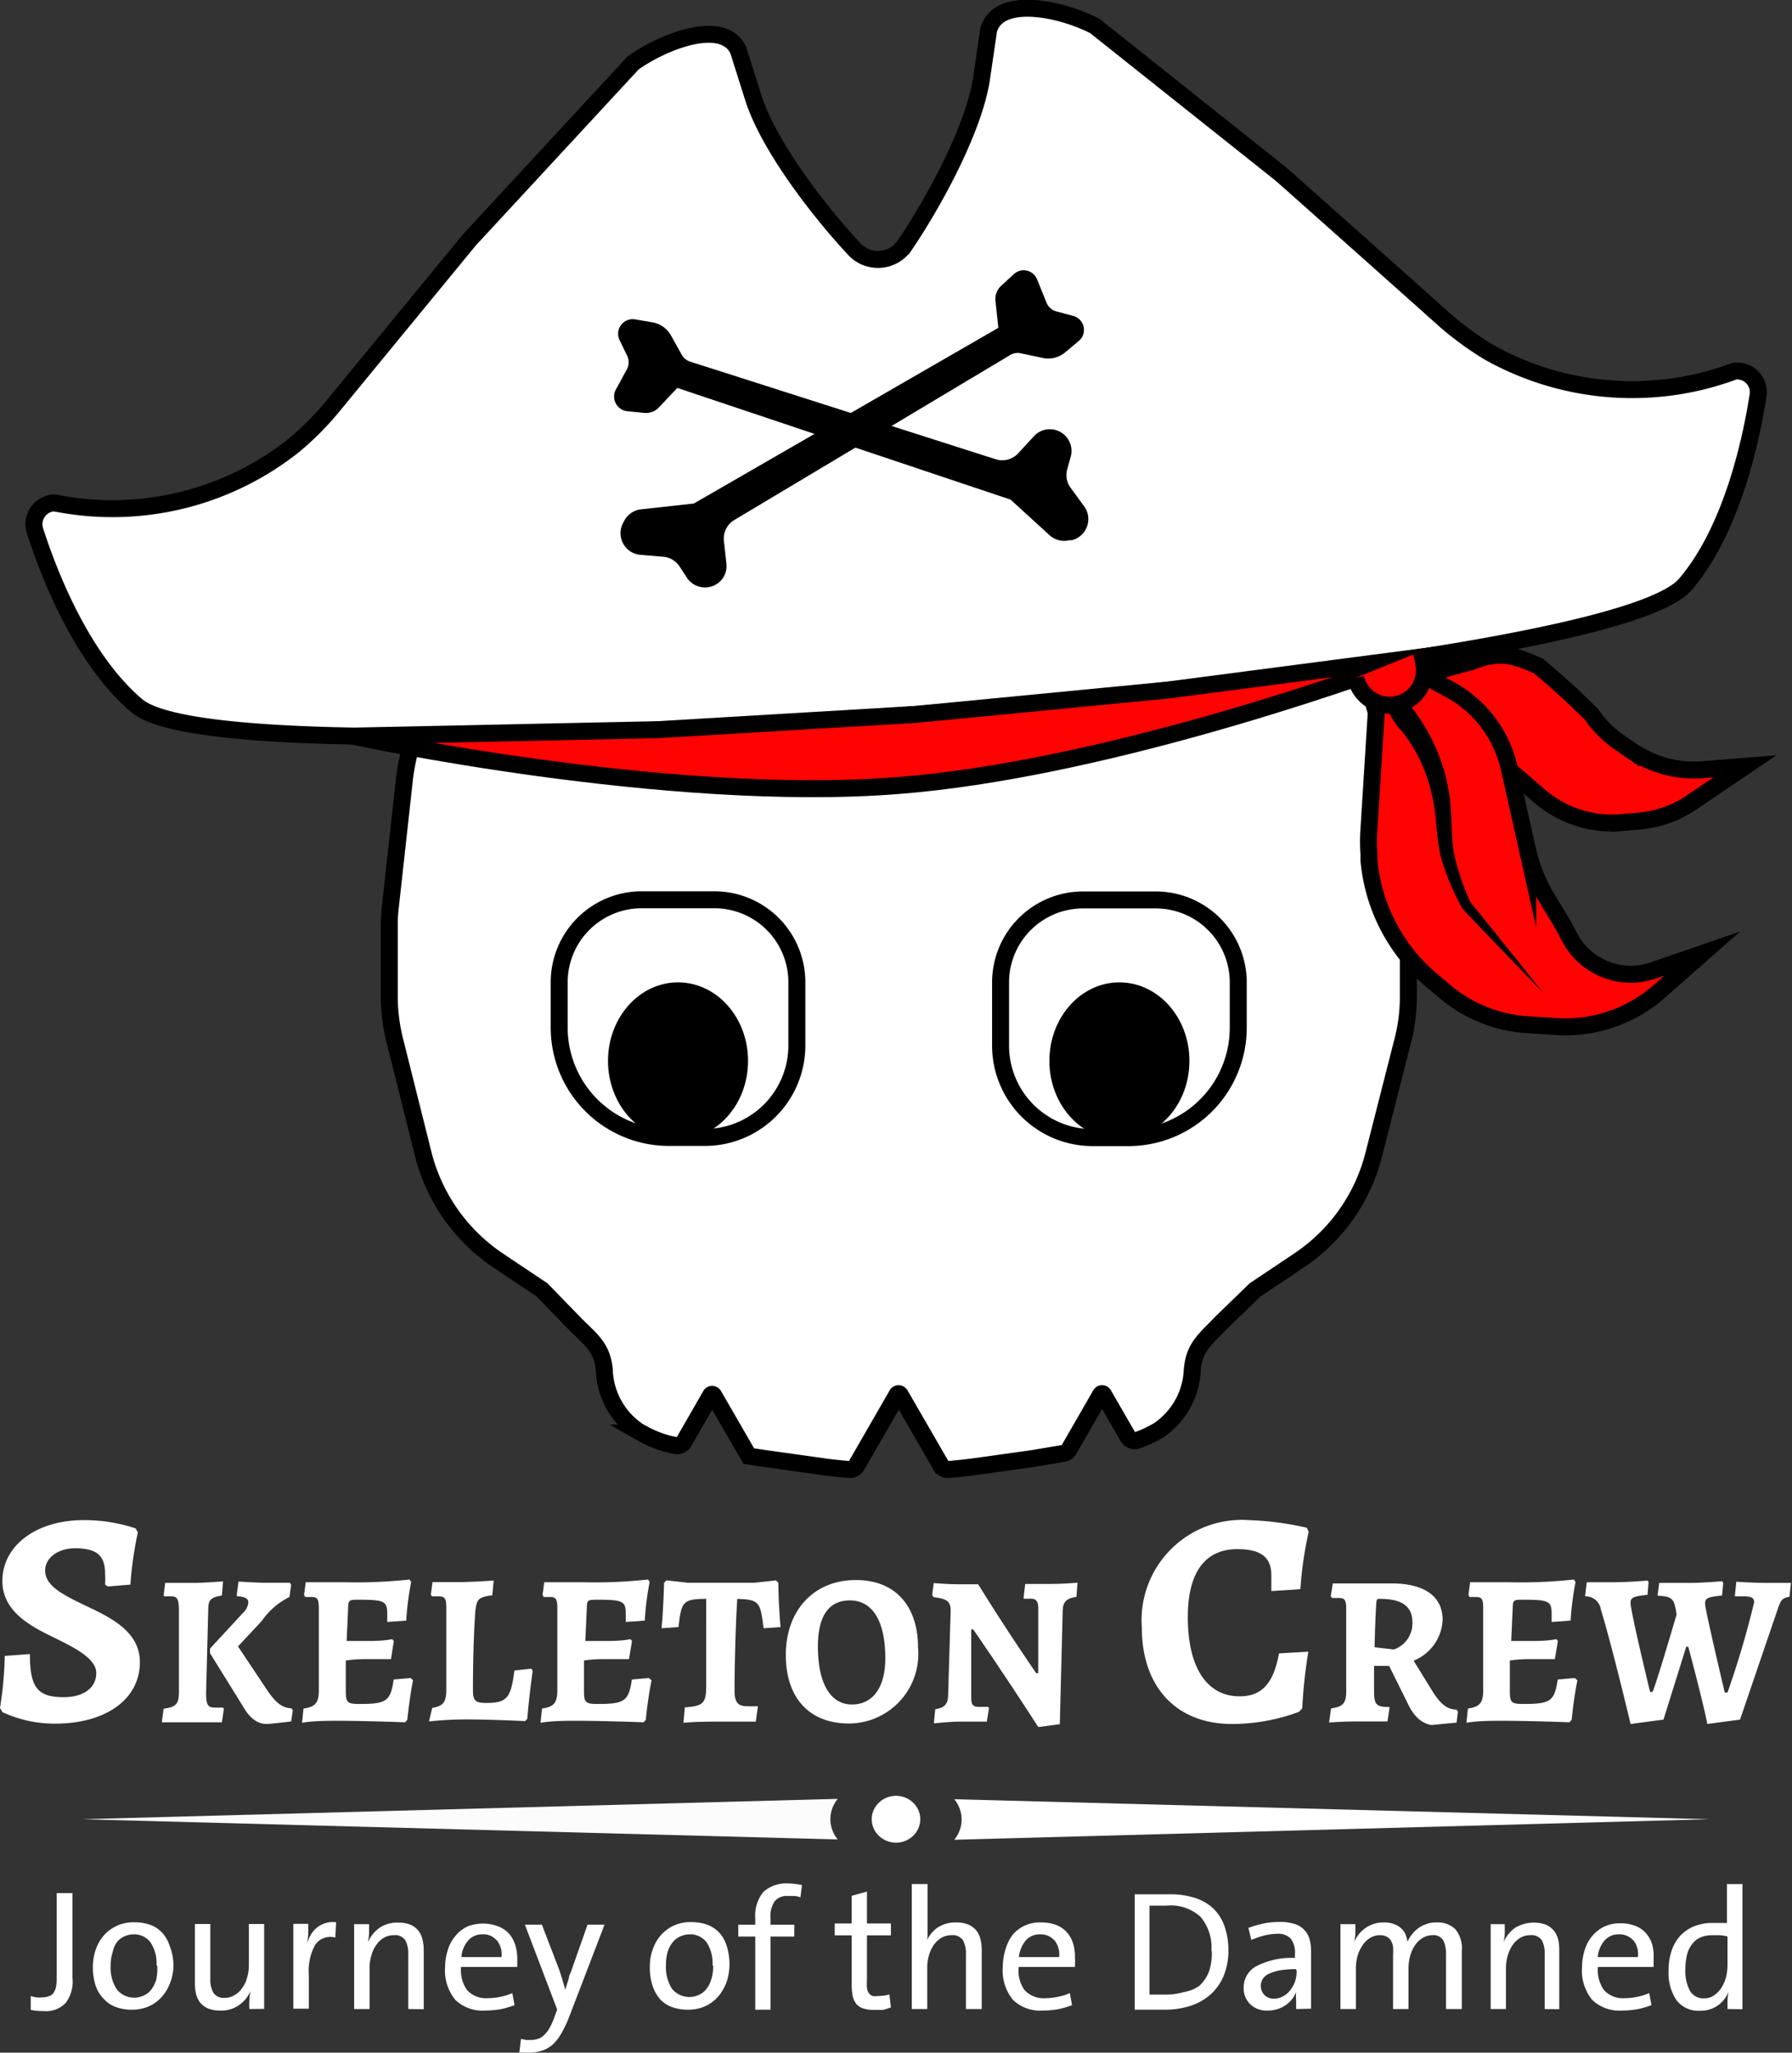<?xml version="1.0" encoding="UTF-8" standalone="no"?>
<svg
   id="Ebene_1"
   data-name="Ebene 1"
   viewBox="0 0 105.56 120.91"
   version="1.1"
   sodipodi:docname="Logo-SkeletonCrew-V2_white.svg"
   inkscape:version="1.4 (e7c3feb1, 2024-10-09)"
   xmlns:inkscape="http://www.inkscape.org/namespaces/inkscape"
   xmlns:sodipodi="http://sodipodi.sourceforge.net/DTD/sodipodi-0.dtd"
   xmlns="http://www.w3.org/2000/svg"
   xmlns:svg="http://www.w3.org/2000/svg">
  <rect x="0" y="0" width="105.56" height="120.91" fill="#333333" stroke="none"/>
  <sodipodi:namedview
     id="namedview47"
     pagecolor="#ffffff"
     bordercolor="#000000"
     borderopacity="0.25"
     inkscape:showpageshadow="2"
     inkscape:pageopacity="0.0"
     inkscape:pagecheckerboard="0"
     inkscape:deskcolor="#d1d1d1"
     inkscape:zoom="5.9547287"
     inkscape:cx="37.70113"
     inkscape:cy="67.677307"
     inkscape:window-width="1384"
     inkscape:window-height="715"
     inkscape:window-x="0"
     inkscape:window-y="0"
     inkscape:window-maximized="0"
     inkscape:current-layer="Ebene_1" />
  <defs
     id="defs1">
    <style
       id="style1">.cls-1,.cls-2{fill:#fff;}.cls-2,.cls-3,.cls-4{stroke:#000;stroke-miterlimit:10;}.cls-3{stroke-width:0.25px;}.cls-4{fill:none;}</style>
  </defs>
  <path
     class="cls-4"
     d="M117.27,48.75,120,48c1.65-.63,2.43-.45,4,.26l1,.86.91.82,1.2,1.16a6.17,6.17,0,0,0,1.65,1.65l.68.47a6.53,6.53,0,0,0,4.2,1.14l2.51-.2-3.18,2.15a6.45,6.45,0,0,1-3.12,1.08l-1.05.09a6.51,6.51,0,0,1-4.74-1.56l-1.88-1.61"
     transform="translate(-33.36 -9.02)"
     id="path42"
     style="fill:#ff0202;fill-opacity:1" />
  <path
     class="cls-4"
     d="M116.23,62.43l-.84-7.52a10.52,10.52,0,0,0-.34-1.76l-1.17-4.08A10.71,10.71,0,0,0,112,45.34l-.87-1.09a15.86,15.86,0,0,0-9.71-5.74l-7.19-1.26A15.75,15.75,0,0,0,91.44,37H81.15a15.67,15.67,0,0,0-2.74.23l-7.2,1.26a15.75,15.75,0,0,0-5.46,2,16.05,16.05,0,0,0-4.25,3.71l-.87,1.09a10.88,10.88,0,0,0-1.93,3.73l-1.16,4.08a11.66,11.66,0,0,0-.35,1.76l-.83,7.52a9.23,9.23,0,0,0-.07,1.18V67.7a10.81,10.81,0,0,0,.32,2.59L58.29,77a10.71,10.71,0,0,0,4.43,6.28L65.29,85,67.23,87c1,1,1.68,1.44,1.74,2.94a4.52,4.52,0,0,0,2,3.39l.2.11a6.34,6.34,0,0,0,2,.73.47.47,0,0,0,.48-.23l1.57-2.73a.1.1,0,0,1,.18,0l2.07,3.58.93.14,3.14.44q.93.14,1.86.21a.46.46,0,0,0,.43-.23l2.39-4.14a.1.1,0,0,1,.18,0l2.39,4.14a.48.48,0,0,0,.44.23q.93-.08,1.86-.21l3.13-.44L96,94.63a.44.44,0,0,0,.33-.23l1.86-3.23a.1.1,0,0,1,.18,0l1.43,2.48a.45.45,0,0,0,.54.21,5.85,5.85,0,0,0,1-.44l.24-.13a4.52,4.52,0,0,0,2-3.38c.07-1.51.7-1.91,1.74-3L107.29,85l2.57-1.72A10.63,10.63,0,0,0,114.29,77L116,70.29a10.32,10.32,0,0,0,.32-2.59V63.61A11.51,11.51,0,0,0,116.23,62.43Z"
     transform="translate(-33.36 -9.02)"
     id="path33"
     style="fill:#ffffff;fill-opacity:1" />
  <path
     class="cls-1"
     d="M37.23,127a1.59,1.59,0,0,1-1.3.48,3.57,3.57,0,0,1-.76-.07v-.82a1.36,1.36,0,0,0,.32.08,1.58,1.58,0,0,0,.38,0,1,1,0,0,0,.35-.06.55.55,0,0,0,.27-.17,1,1,0,0,0,.16-.34,2.94,2.94,0,0,0,.05-.57v-5h.93v5A2.09,2.09,0,0,1,37.23,127Z"
     transform="translate(-33.36 -9.02)"
     id="path1" />
  <path
     class="cls-1"
     d="M43.58,124.77a3,3,0,0,1-.18,1,2.63,2.63,0,0,1-.5.86,2.21,2.21,0,0,1-.77.57,2.53,2.53,0,0,1-1,.2,2.65,2.65,0,0,1-.92-.15,1.72,1.72,0,0,1-.71-.46A2,2,0,0,1,39,126a3.47,3.47,0,0,1-.17-1.14,3.09,3.09,0,0,1,.17-1,2.49,2.49,0,0,1,.48-.84,2.35,2.35,0,0,1,.78-.57,2.38,2.38,0,0,1,1-.2,2.82,2.82,0,0,1,.89.13,1.78,1.78,0,0,1,.72.44,2,2,0,0,1,.47.78A3.33,3.33,0,0,1,43.58,124.77Zm-1,0a2.22,2.22,0,0,0-.35-1.33,1.2,1.2,0,0,0-1-.48,1.35,1.35,0,0,0-.52.11,1.19,1.19,0,0,0-.45.33A1.51,1.51,0,0,0,40,124a2.36,2.36,0,0,0-.12.8,2.29,2.29,0,0,0,.36,1.4,1.31,1.31,0,0,0,1.57.37,1.12,1.12,0,0,0,.45-.34,2,2,0,0,0,.3-.58A2.9,2.9,0,0,0,42.62,124.82Z"
     transform="translate(-33.36 -9.02)"
     id="path2" />
  <path
     class="cls-1"
     d="M48.05,127.36a5.16,5.16,0,0,1,0-.53,3.88,3.88,0,0,1,.06-.53h0a1.89,1.89,0,0,1-.67.83,1.81,1.81,0,0,1-1.1.32,1.87,1.87,0,0,1-.72-.12,1.29,1.29,0,0,1-.47-.35,1.34,1.34,0,0,1-.24-.51,2.45,2.45,0,0,1-.07-.62v-3.5h.91v3.22a1.57,1.57,0,0,0,.18.83.71.71,0,0,0,.67.3,1,1,0,0,0,.57-.16,1.26,1.26,0,0,0,.45-.41,1.84,1.84,0,0,0,.3-.63,2.78,2.78,0,0,0,.1-.76v-2.39h.9v5Z"
     transform="translate(-33.36 -9.02)"
     id="path3" />
  <path
     class="cls-1"
     d="M53.11,123.15a1.09,1.09,0,0,0-1.18.42,3.19,3.19,0,0,0-.38,1.77v2h-.91v-5h.88c0,.15,0,.34,0,.55a4.48,4.48,0,0,1-.08.64h0a2.28,2.28,0,0,1,.21-.51,1.47,1.47,0,0,1,.35-.43,1.44,1.44,0,0,1,.5-.28,1.41,1.41,0,0,1,.66-.06Z"
     transform="translate(-33.36 -9.02)"
     id="path4" />
  <path
     class="cls-1"
     d="M57.41,127.36v-3.22a1.64,1.64,0,0,0-.18-.84.73.73,0,0,0-.68-.29,1.1,1.1,0,0,0-.57.15,1.29,1.29,0,0,0-.45.42,1.87,1.87,0,0,0-.29.62,2.35,2.35,0,0,0-.11.77v2.39h-.91v-5h.88c0,.15,0,.33,0,.53a4.08,4.08,0,0,1-.06.53h0a2,2,0,0,1,.67-.84,1.84,1.84,0,0,1,1.09-.31,1.92,1.92,0,0,1,.73.12,1.2,1.2,0,0,1,.71.85,2.59,2.59,0,0,1,.08.63v3.5Z"
     transform="translate(-33.36 -9.02)"
     id="path5" />
  <path
     class="cls-1"
     d="M63.83,124.31c0,.15,0,.33,0,.57H60.52a2,2,0,0,0,.36,1.37,1.5,1.5,0,0,0,1.22.47,3.72,3.72,0,0,0,.74-.08,3.55,3.55,0,0,0,.7-.22l.13.71a5.21,5.21,0,0,1-.82.24,5.52,5.52,0,0,1-.92.08,2.31,2.31,0,0,1-1.75-.63,2.73,2.73,0,0,1-.6-1.94,3.21,3.21,0,0,1,.16-1,2.29,2.29,0,0,1,.45-.83,2.09,2.09,0,0,1,.7-.55,2.51,2.51,0,0,1,1.84,0,1.65,1.65,0,0,1,.64.45,1.9,1.9,0,0,1,.35.66A2.88,2.88,0,0,1,63.83,124.31Zm-1.22-1a1,1,0,0,0-.83-.35,1.08,1.08,0,0,0-.82.34,1.67,1.67,0,0,0-.42,1H62.9A1.31,1.31,0,0,0,62.61,123.29Z"
     transform="translate(-33.36 -9.02)"
     id="path6" />
  <path
     class="cls-1"
     d="M66.9,127.79a7.51,7.51,0,0,1-.47,1,2.88,2.88,0,0,1-.52.67,1.83,1.83,0,0,1-.62.35,2.19,2.19,0,0,1-.75.11,1.67,1.67,0,0,1-.31,0l-.28,0,.1-.8.29.06.32,0a1.19,1.19,0,0,0,.37-.06.83.83,0,0,0,.35-.2,1.68,1.68,0,0,0,.31-.37,4.41,4.41,0,0,0,.29-.61l.2-.55-1.9-5h1l1,2.6c.08.23.15.44.21.65s.12.4.17.59h0a3.19,3.19,0,0,1,.09-.31l.12-.38c0-.14.09-.28.14-.42l.15-.43.81-2.3h1Z"
     transform="translate(-33.36 -9.02)"
     id="path7" />
  <path
     class="cls-1"
     d="M76.33,124.77a3.21,3.21,0,0,1-.17,1,2.82,2.82,0,0,1-.5.86,2.31,2.31,0,0,1-.77.57,2.53,2.53,0,0,1-1,.2,2.75,2.75,0,0,1-.93-.15,1.85,1.85,0,0,1-.71-.46,2.29,2.29,0,0,1-.45-.8,3.48,3.48,0,0,1-.16-1.14,2.86,2.86,0,0,1,.17-1,2.49,2.49,0,0,1,.48-.84,2.31,2.31,0,0,1,.77-.57,2.38,2.38,0,0,1,1-.2,2.92,2.92,0,0,1,.9.13,1.92,1.92,0,0,1,.72.44,2,2,0,0,1,.47.78A3.59,3.59,0,0,1,76.33,124.77Zm-1,0a2.22,2.22,0,0,0-.34-1.33,1.2,1.2,0,0,0-1-.48,1.4,1.4,0,0,0-.53.11,1.19,1.19,0,0,0-.45.33,1.67,1.67,0,0,0-.31.56,2.66,2.66,0,0,0-.11.8,2.37,2.37,0,0,0,.35,1.4,1.32,1.32,0,0,0,1.58.37,1.09,1.09,0,0,0,.44-.34,1.59,1.59,0,0,0,.3-.58A2.59,2.59,0,0,0,75.37,124.82Z"
     transform="translate(-33.36 -9.02)"
     id="path8" />
  <path
     class="cls-1"
     d="M80.51,120.78a1.45,1.45,0,0,0-.36-.08l-.38,0A.94.94,0,0,0,79,121a1.55,1.55,0,0,0-.25,1v.39h1.4v.7h-1.4v4.31h-.9v-4.31h-1v-.7h1V122a2.17,2.17,0,0,1,.48-1.54,2,2,0,0,1,1.44-.5,3.92,3.92,0,0,1,.83.1Z"
     transform="translate(-33.36 -9.02)"
     id="path9" />
  <path
     class="cls-1"
     d="M85.38,127.41l-.51,0a2,2,0,0,1-.64-.08.91.91,0,0,1-.42-.26,1.21,1.21,0,0,1-.22-.47,3.4,3.4,0,0,1-.06-.69v-2.89h-1v-.7h1v-1.63l.9-.25v1.88h1.41v.7H84.43v2.57a3.4,3.4,0,0,0,0,.51.61.61,0,0,0,.11.32.46.46,0,0,0,.22.17,1.13,1.13,0,0,0,.35,0,2.2,2.2,0,0,0,.64-.09l.09.76A3.35,3.35,0,0,1,85.38,127.41Z"
     transform="translate(-33.36 -9.02)"
     id="path10" />
  <path
     class="cls-1"
     d="M90.26,127.36v-3.22a1.64,1.64,0,0,0-.18-.84.74.74,0,0,0-.68-.29,1.17,1.17,0,0,0-.58.15,1.49,1.49,0,0,0-.45.42,2.09,2.09,0,0,0-.29.62,2.66,2.66,0,0,0-.1.77v2.39h-.91V120H88v2.39c0,.16,0,.33,0,.52s0,.34-.07.48h0a1.87,1.87,0,0,1,.66-.83,1.9,1.9,0,0,1,1.08-.3,1.87,1.87,0,0,1,.72.12,1.3,1.3,0,0,1,.47.34,1.35,1.35,0,0,1,.25.51,2.59,2.59,0,0,1,.08.63v3.5Z"
     transform="translate(-33.36 -9.02)"
     id="path11" />
  <path
     class="cls-1"
     d="M96.68,124.31a4.54,4.54,0,0,1,0,.57H93.37a1.92,1.92,0,0,0,.35,1.37,1.52,1.52,0,0,0,1.23.47,3.71,3.71,0,0,0,.73-.08,3.18,3.18,0,0,0,.7-.22l.13.71a4.91,4.91,0,0,1-.82.24,5.4,5.4,0,0,1-.91.08,2.3,2.3,0,0,1-1.75-.63,2.73,2.73,0,0,1-.6-1.94,3.51,3.51,0,0,1,.15-1A2.64,2.64,0,0,1,93,123a2.12,2.12,0,0,1,.71-.55,2.18,2.18,0,0,1,1-.19,2.28,2.28,0,0,1,.89.16,1.54,1.54,0,0,1,.63.45,1.75,1.75,0,0,1,.35.66A2.54,2.54,0,0,1,96.68,124.31Zm-1.22-1a1.05,1.05,0,0,0-.83-.35,1.1,1.1,0,0,0-.83.34,1.82,1.82,0,0,0-.42,1h2.37A1.36,1.36,0,0,0,95.46,123.29Z"
     transform="translate(-33.36 -9.02)"
     id="path12" />
  <path
     class="cls-1"
     d="M105.72,123.88a3.94,3.94,0,0,1-.28,1.53,3.05,3.05,0,0,1-.78,1.1,3.36,3.36,0,0,1-1.2.67,5,5,0,0,1-1.54.22l-.93,0-.79,0v-6.8l.93,0h1.1a4.75,4.75,0,0,1,1.47.2,2.82,2.82,0,0,1,1.09.6,2.67,2.67,0,0,1,.69,1.05A4.23,4.23,0,0,1,105.72,123.88Zm-1,.06a2.83,2.83,0,0,0-.63-2,2.58,2.58,0,0,0-2-.67h-.54l-.48,0v5.24l.45,0H102a3.85,3.85,0,0,0,1.1-.15A2.24,2.24,0,0,0,104,126a2.27,2.27,0,0,0,.57-.83A3.31,3.31,0,0,0,104.74,123.94Z"
     transform="translate(-33.36 -9.02)"
     id="path13" />
  <path
     class="cls-1"
     d="M109.71,127.36c0-.17,0-.34,0-.5a3,3,0,0,1,0-.5h0a1.69,1.69,0,0,1-.63.78,1.84,1.84,0,0,1-1.07.31,1.37,1.37,0,0,1-1-.37,1.3,1.3,0,0,1-.39-1,1.41,1.41,0,0,1,.8-1.27,4.53,4.53,0,0,1,2.22-.46v-.23a1.34,1.34,0,0,0-.25-.91,1,1,0,0,0-.81-.28,3.38,3.38,0,0,0-.67.08,5.49,5.49,0,0,0-.84.28l-.17-.71a6.6,6.6,0,0,1,1-.28,4.92,4.92,0,0,1,.84-.07,2.75,2.75,0,0,1,.88.12,1.26,1.26,0,0,1,.57.35,1.27,1.27,0,0,1,.31.54,2.73,2.73,0,0,1,.09.74v1.92c0,.23,0,.48,0,.74s0,.49,0,.7Zm0-2.35a5.82,5.82,0,0,0-1,.08,2.81,2.81,0,0,0-.64.21.86.86,0,0,0-.34.31.79.79,0,0,0,.11.92.77.77,0,0,0,.56.22,1.09,1.09,0,0,0,.54-.14,1.27,1.27,0,0,0,.43-.37,1.8,1.8,0,0,0,.28-.51,2,2,0,0,0,.09-.59Z"
     transform="translate(-33.36 -9.02)"
     id="path14" />
  <path
     class="cls-1"
     d="M118.54,127.36v-3.21a1.81,1.81,0,0,0-.16-.83.67.67,0,0,0-.65-.31,1.13,1.13,0,0,0-.53.14,1.46,1.46,0,0,0-.44.39,1.9,1.9,0,0,0-.31.62,2.68,2.68,0,0,0-.12.83v2.37h-.91v-3.21a3.19,3.19,0,0,0,0-.45,1,1,0,0,0-.12-.36.64.64,0,0,0-.25-.24.86.86,0,0,0-.41-.09,1.06,1.06,0,0,0-.55.15,1.32,1.32,0,0,0-.44.41,2.12,2.12,0,0,0-.31.62,2.86,2.86,0,0,0-.11.8v2.37h-.91v-5h.88c0,.15,0,.33,0,.53a2.83,2.83,0,0,1-.07.53h0a1.87,1.87,0,0,1,.69-.85,1.81,1.81,0,0,1,1.06-.31,1.56,1.56,0,0,1,.66.12,1.12,1.12,0,0,1,.42.29.89.89,0,0,1,.22.37,1.45,1.45,0,0,1,.09.36,1.86,1.86,0,0,1,.22-.38,2,2,0,0,1,.35-.37,1.62,1.62,0,0,1,.5-.28,1.59,1.59,0,0,1,.64-.11,1.48,1.48,0,0,1,1.1.39,1.72,1.72,0,0,1,.39,1.25v3.46Z"
     transform="translate(-33.36 -9.02)"
     id="path15" />
  <path
     class="cls-1"
     d="M124.35,127.36v-3.22a1.65,1.65,0,0,0-.17-.84.75.75,0,0,0-.68-.29,1.17,1.17,0,0,0-.58.15,1.49,1.49,0,0,0-.45.42,2.09,2.09,0,0,0-.29.62,2.65,2.65,0,0,0-.11.77v2.39h-.9v-5H122c0,.15,0,.33,0,.53a2.83,2.83,0,0,1-.07.53h0a2.06,2.06,0,0,1,.67-.84,2.15,2.15,0,0,1,1.82-.19,1.26,1.26,0,0,1,.46.34,1.37,1.37,0,0,1,.26.51,2.59,2.59,0,0,1,.07.63v3.5Z"
     transform="translate(-33.36 -9.02)"
     id="path16" />
  <path
     class="cls-1"
     d="M130.77,124.31c0,.15,0,.33,0,.57h-3.28a2,2,0,0,0,.36,1.37,1.52,1.52,0,0,0,1.23.47,3.71,3.71,0,0,0,.73-.08,3.35,3.35,0,0,0,.7-.22l.13.71a4.91,4.91,0,0,1-.82.24,5.4,5.4,0,0,1-.91.08,2.32,2.32,0,0,1-1.76-.63,2.73,2.73,0,0,1-.6-1.94,3.5,3.5,0,0,1,.16-1,2.29,2.29,0,0,1,.45-.83,2.12,2.12,0,0,1,.71-.55,2.18,2.18,0,0,1,.95-.19,2.28,2.28,0,0,1,.89.16,1.54,1.54,0,0,1,.63.45,1.75,1.75,0,0,1,.35.66A2.54,2.54,0,0,1,130.77,124.31Zm-1.21-1a1.06,1.06,0,0,0-.84-.35,1.08,1.08,0,0,0-.82.34,1.67,1.67,0,0,0-.42,1h2.36A1.31,1.31,0,0,0,129.56,123.29Z"
     transform="translate(-33.36 -9.02)"
     id="path17" />
  <path
     class="cls-1"
     d="M135.12,127.36c0-.14,0-.31,0-.5a3.56,3.56,0,0,1,.06-.52h0a1.74,1.74,0,0,1-1.68,1.12,1.61,1.61,0,0,1-1.39-.63,2.86,2.86,0,0,1-.46-1.73,3.61,3.61,0,0,1,.18-1.18,2.52,2.52,0,0,1,.52-.89,2.32,2.32,0,0,1,.82-.55,2.83,2.83,0,0,1,1.07-.19h.41l.44,0V120H136v7.37Zm0-4.27a2.36,2.36,0,0,0-.45-.08l-.44,0a1.88,1.88,0,0,0-.65.11,1.28,1.28,0,0,0-.5.36,1.74,1.74,0,0,0-.33.62,3.59,3.59,0,0,0-.11.93,2.43,2.43,0,0,0,.27,1.26.91.91,0,0,0,.84.44,1,1,0,0,0,.6-.19,1.58,1.58,0,0,0,.43-.46,2.31,2.31,0,0,0,.26-.62,3.07,3.07,0,0,0,.08-.67Z"
     transform="translate(-33.36 -9.02)"
     id="path18" />
  <path
     class="cls-1"
     d="M33.5,109.87l-.14-.25a21.76,21.76,0,0,0,.28-3.06l1.48-.11c0,2,.47,2.54,2,2.54,1.15,0,1.91-.54,1.91-1.42s-1.32-1.52-2.67-2.18-2.86-1.53-2.86-3.24c0-2.09,2-3.59,4.79-3.59a9.54,9.54,0,0,1,3.06.49l.13.23a22.16,22.16,0,0,0-.44,3.08l-1.33.11-.16-.11a5.52,5.52,0,0,0,0-.65c0-1.08-.51-1.49-1.77-1.49-1,0-1.76.56-1.76,1.31,0,.94,1.13,1.46,2.36,2.06,1.53.72,3.22,1.54,3.22,3.34,0,2.18-2,3.62-5,3.62A7.29,7.29,0,0,1,33.5,109.87Z"
     transform="translate(-33.36 -9.02)"
     id="path19" />
  <path
     class="cls-1"
     d="M43.43,103.05l-.38,0L43,103l.09-.74,1.69,0c.54,0,1.72-.09,1.72-.09l-.07.83c-.63.11-.79.26-.8.73l-.13,5c0,.7.1.87.49.87a4,4,0,0,0,.49,0l.07.07-.12.8s-1.26,0-1.8,0c-.71,0-1.74,0-1.74,0l.11-.8c.74-.1.9-.28.9-1v-4.88C43.88,103.18,43.79,103.05,43.43,103.05Zm4.22,1a1,1,0,0,0,.34-.63c0-.24-.2-.35-.68-.38l0-.09.1-.77s1.05.07,1.56.07,1.47,0,1.47,0l.07.13-.1.71a4.28,4.28,0,0,0-1.63,1.41L47.38,106l1.7,2.55c.51.76.89,1.07,1.45,1.1l.08.11-.1.66s-1.22.15-1.45.15c-.52,0-1-.34-1.4-1.06l-1.93-3.11,0-.27Z"
     transform="translate(-33.36 -9.02)"
     id="path20" />
  <path
     class="cls-1"
     d="M57.69,108c-.13.61-.26,1.6-.34,2.33l-.13.14c-1.37-.05-3-.09-3.92-.09-.61,0-1.5,0-2.15.12l.09-.84c.7-.1.9-.34.9-1.08l0-4.81c0-.55-.08-.68-.41-.68l-.39,0-.07-.12.1-.75c.58,0,1.6,0,2.28,0a28.8,28.8,0,0,0,3.83-.16l.1.14a17.12,17.12,0,0,0-.29,2.28l-1.12.08c0-.14,0-.39,0-.5,0-.71-.18-.81-1.62-.81-.6,0-.67,0-.68.43l-.09,2H55c.26,0,1,0,1.46-.11l.1.11-.17,1.07c-.45,0-1.19,0-1.66,0a7.61,7.61,0,0,0-1,.08l0,1.8c0,.68.09.76.82.76,1.59,0,1.81-.17,2-1.44l1-.09Z"
     transform="translate(-33.36 -9.02)"
     id="path21" />
  <path
     class="cls-1"
     d="M58.82,109.62c.65-.1.83-.34.83-1.08l0-4.83c0-.53-.09-.66-.46-.66l-.39,0-.06-.11.1-.73,1.69,0c.57,0,1.91-.09,1.91-.09l-.08.87c-.86.1-.92.27-1,.94-.1,1.38-.14,3.13-.14,4.63,0,.64.13.77.79.77,1.21,0,1.45-.29,1.65-1.91l1-.11.08.13s-.2,1.36-.32,2.83l-.13.13s-2-.1-3.53-.1a20.63,20.63,0,0,0-2.13.12Z"
     transform="translate(-33.36 -9.02)"
     id="path22" />
  <path
     class="cls-1"
     d="M71.74,108c-.13.61-.27,1.6-.34,2.33l-.13.14c-1.37-.05-3-.09-3.92-.09-.61,0-1.5,0-2.15.12l.09-.84c.7-.1.9-.34.9-1.08l0-4.81c0-.55-.08-.68-.41-.68l-.39,0-.07-.12.1-.75c.58,0,1.6,0,2.28,0a28.8,28.8,0,0,0,3.83-.16l.1.14a17.12,17.12,0,0,0-.29,2.28l-1.12.08c0-.14,0-.39,0-.5,0-.71-.17-.81-1.61-.81-.6,0-.67,0-.68.43l-.09,2h1.19c.26,0,1,0,1.46-.11l.1.11-.18,1.07c-.44,0-1.18,0-1.65,0a7.61,7.61,0,0,0-1,.08l0,1.8c0,.68.09.76.82.76,1.58,0,1.81-.17,2-1.44l1-.09Z"
     transform="translate(-33.36 -9.02)"
     id="path23" />
  <path
     class="cls-1"
     d="M73.7,109.59c1.11-.08,1.26-.24,1.26-1.33V103.2c-1.38,0-1.47.18-1.63,1.66l-1,.07c.08-.84.13-2,.15-2.68l.14-.14,1.25.14h3.93l1.27-.14.14.14c0,.85.07,1.94.13,2.61l-1,.07c-.19-1.57-.26-1.68-1.55-1.73-.08,1.19-.16,3.63-.16,5.45,0,.63.21.87.7.87a5.44,5.44,0,0,0,.67,0l0,.06-.12.85c-.67,0-1.7,0-2.17,0s-1.37,0-2.09.07Z"
     transform="translate(-33.36 -9.02)"
     id="path24" />
  <path
     class="cls-1"
     d="M79.65,106.51c0-2.64,1.65-4.42,4.13-4.42,2.29,0,3.66,1.49,3.66,4a4.1,4.1,0,0,1-4.19,4.45C81,110.49,79.65,109,79.65,106.51Zm5.86.19c0-2.22-.77-3.41-2.08-3.41s-1.89,1-1.89,2.72c0,2.22.77,3.41,2,3.41S85.51,108.43,85.51,106.7Z"
     transform="translate(-33.36 -9.02)"
     id="path25" />
  <path
     class="cls-1"
     d="M90.69,105h-.12v4c0,.43.1.56.43.56l.56,0,.06.07-.13.8s-1.07,0-1.61,0-1.51.1-1.51.1l.08-.83c.51-.07.75-.28.76-.8l.15-5c0-.54-.2-.71-1-.8l-.09-.11.09-.72s.82.07,1.44.07,1.18,0,1.18,0c1.67,2.71,3.42,5.24,3.42,5.24h.12l0-3.85c0-.39-.13-.54-.42-.54l-.44,0,0-.09.09-.78s1,0,1.6,0,1.48-.07,1.48-.07l-.06.83c-.57.08-.8.29-.81.8l-.17,6.7-1.27.17C92.45,107.53,90.69,105,90.69,105Z"
     transform="translate(-33.36 -9.02)"
     id="path26" />
  <path
     class="cls-1"
     d="M100.62,104.88a5.91,5.91,0,0,1,6.3-6.32,18,18,0,0,1,3.42.45l.11.24a22.09,22.09,0,0,0-.49,3.38l-1.71.11s0-.47,0-.94c0-1.06-.63-1.53-2-1.53-1.89,0-2.92,1.35-2.92,4,0,3,1.14,4.67,3.05,4.67,1.31,0,2-.76,2.32-2.53l1.73-.1a29.79,29.79,0,0,0-.36,3.33l-.18.21a11.36,11.36,0,0,1-4,.72C102.65,110.55,100.62,108.39,100.62,104.88Z"
     transform="translate(-33.36 -9.02)"
     id="path27" />
  <path
     class="cls-1"
     d="M116.29,109.37l-1.1-2.22h-.89l0,1.42c0,.85.1,1,.91,1l0,.08-.12.77s-1.38,0-1.84,0c-.74,0-1.6.06-1.6.06l.12-.83c.7-.09.89-.31.89-1v-4.88c0-.48-.09-.62-.4-.62s-.43,0-.43,0l-.08-.1.12-.76,1.57,0c.5,0,1.9,0,1.9,0,1.91,0,3,.75,3,2.15a2.72,2.72,0,0,1-1.71,2.4l1.11,1.8c.47.75.87,1.08,1.42,1.08l.08.12-.08.65-1.48.14C117.12,110.54,116.65,110.14,116.29,109.37Zm.27-4.79c0-.93-.61-1.38-1.9-1.38-.18,0-.21,0-.23.28-.06,1-.08,1.79-.1,2.57l1.14.13A1.63,1.63,0,0,0,116.56,104.58Z"
     transform="translate(-33.36 -9.02)"
     id="path28" />
  <path
     class="cls-1"
     d="M126.28,108c-.13.61-.27,1.6-.34,2.33l-.13.14c-1.37-.05-3-.09-3.92-.09-.61,0-1.5,0-2.15.12l.09-.84c.7-.1.9-.34.9-1.08l0-4.81c0-.55-.08-.68-.41-.68l-.39,0-.07-.12.1-.75c.58,0,1.6,0,2.28,0a28.8,28.8,0,0,0,3.83-.16l.1.14a17.12,17.12,0,0,0-.29,2.28l-1.12.08c0-.14,0-.39,0-.5,0-.71-.17-.81-1.61-.81-.6,0-.67,0-.68.43l-.09,2h1.19c.26,0,1,0,1.46-.11l.1.11-.18,1.07c-.44,0-1.18,0-1.65,0a7.61,7.61,0,0,0-1,.08l0,1.8c0,.68.08.76.82.76,1.58,0,1.81-.17,2-1.44l1-.09Z"
     transform="translate(-33.36 -9.02)"
     id="path29" />
  <path
     class="cls-1"
     d="M127.66,103.82a.91.91,0,0,0-.92-.77l0-.09.09-.74s1,0,1.53,0c1,0,2.05-.1,2.05-.1l.06.1-.06.74c-.82.09-1,.15-1,.48,0,.5,1.15,5.24,1.15,5.24h.15c.33-.88,1-3.17,1.41-4.55a3.49,3.49,0,0,0-.1-.54c-.1-.43-.34-.55-.94-.57L131,103l.1-.74s1.13,0,1.7,0c.93,0,2-.1,2-.1l.07.1-.07.74c-.82.09-1,.14-1,.49s1.16,5.23,1.16,5.23h.16a54.09,54.09,0,0,0,1.57-5.32c0-.26-.16-.35-.64-.35h-.49l0-.09.08-.77s1,.07,1.82.07c.63,0,1.4,0,1.4,0l-.09.82c-.39.06-.5.16-.67.66l-2.24,6.57-1.93.26c-.09-.54-.57-2.5-1.12-4.55h-.12l-1.34,4.29-1.94.26S128.39,106.24,127.66,103.82Z"
     transform="translate(-33.36 -9.02)"
     id="path30" />
  <path
     class="cls-2"
     d="M37.79,53h4.29a4.86,4.86,0,0,1,4.86,4.86v3.72A5.42,5.42,0,0,1,41.51,67h-2.1a6.47,6.47,0,0,1-6.47-6.47V57.85A4.86,4.86,0,0,1,37.79,53Z"
     id="path31" />
  <path
     class="cls-2"
     d="M98.77,62h2.1a5.42,5.42,0,0,1,5.42,5.42v3.72A4.86,4.86,0,0,1,101.44,76H97.15a4.86,4.86,0,0,1-4.86-4.86V68.49A6.47,6.47,0,0,1,98.77,62Z"
     transform="translate(165.23 129.01) rotate(-180)"
     id="path32" />
  <ellipse
     class="cls-3"
     cx="39.94"
     cy="62.49"
     rx="4"
     ry="4.5"
     id="ellipse32" />
  <ellipse
     class="cls-3"
     cx="65.94"
     cy="62.49"
     rx="4"
     ry="4.5"
     id="ellipse33" />
  <path
     class="cls-4"
     d="M88.92,95.56"
     transform="translate(-33.36 -9.02)"
     id="path34" />
  <path
     class="cls-4"
     d="M83.67,95.56"
     transform="translate(-33.36 -9.02)"
     id="path35" />
  <path
     class="cls-4"
     d="M88.92,95.56l-2.54-4.39a.1.1,0,0,0-.18,0l-2.53,4.39"
     transform="translate(-33.36 -9.02)"
     id="path36" />
  <path
     class="cls-2"
     d="M135.54,30.88l-.45.16a17.25,17.25,0,0,1-14-1.26,18.33,18.33,0,0,1-2.6-1.89c-2.37-2.12-8.69-7.75-9.6-8.55l-.23-.19-10.81-8.6c-1.92-1-5.64-1.83-6.25.22l-.42,2.86c-.45,3-2.84,7.36-4.55,9.87a1.9,1.9,0,0,1-2.91.23c-2.08-2.22-5.11-6.13-6-9l-.87-2.75c-.91-1.93-4.46-.49-6.2.75L61.28,22.86l-.22.23L52.92,33a17.39,17.39,0,0,1-2.27,2.27A17.18,17.18,0,0,1,37,38.72l-.47-.08a1.26,1.26,0,0,0-1.11,1.64c.81,2.52,2.75,7.56,6,10.31,4.41,3.76,45.93.51,45.93.51s41.52-3.26,45.29-7.66c2.75-3.22,3.87-8.5,4.28-11.12A1.25,1.25,0,0,0,135.54,30.88Z"
     transform="translate(-33.36 -9.02)"
     id="path37" />
  <path
     class="cls-2"
     d="M54.13,52.38s18.53,4,32.15,2.91c11.64-.91,26.25-6,30.25-7.5l-14.4,1.88L87.32,51.1,72.13,52Z"
     transform="translate(-33.36 -9.02)"
     id="path38"
     style="fill:#ff0202;fill-opacity:1" />
  <path
     class="cls-2"
     d="M117.15,48.76l1.62.88a7,7,0,0,1,3.49,4.62l1.09,4.86a9.63,9.63,0,0,0,1.09,2.73l.81,1.34c.21.35.39.69.55,1a4.07,4.07,0,0,0,4.93,2l2.9-1-2.52,2.22a8.36,8.36,0,0,1-6.06,2.08l-1.69-.11a8.33,8.33,0,0,1-4.88-1.95l-.77-.65A10.46,10.46,0,0,1,114,59.69l0-.35a10.45,10.45,0,0,1,0-1.48l.47-7.5"
     transform="translate(-33.36 -9.02)"
     id="path39"
     style="fill:#ff0202;fill-opacity:1" />
  <path
     class="cls-1"
     d="M115.34,50.27l.77,1a10.14,10.14,0,0,1,2.21,5.56l.15,1.88a12.88,12.88,0,0,0,1.23,3.58l4.51,5.12"
     transform="translate(-33.36 -9.02)"
     id="path40"
     style="fill:#ff0202;fill-opacity:1" />
  <path
     d="M115.73,50a4,4,0,0,1,1.15,1.19,11,11,0,0,1,.87,1.48,10.63,10.63,0,0,1,1,3.28c.08.57.09,1.13.12,1.66a14.87,14.87,0,0,0,.11,1.56,14.48,14.48,0,0,0,1,3l0,0c1.44,1.76,2.85,3.55,4.28,5.32-1.58-1.64-3.17-3.27-4.74-4.93v0l0,0a14.34,14.34,0,0,1-1.29-3.08,12.12,12.12,0,0,1-.24-1.68c-.06-.54-.1-1.07-.2-1.57a9.7,9.7,0,0,0-1-2.87,9.86,9.86,0,0,0-.84-1.26,4.12,4.12,0,0,1-.87-1.36Z"
     transform="translate(-33.36 -9.02)"
     id="path41" />
  <path
     class="cls-4"
     d="M117.05,47.39a2.19,2.19,0,0,1,.17.68,2,2,0,0,1-4,.88"
     transform="translate(-33.36 -9.02)"
     id="path43"
     style="fill:#ff0202;fill-opacity:1" />
  <path
     d="M92.17,28.33,92,26.75a1.05,1.05,0,0,1,.34-.9l.74-.68a.85.85,0,0,1,1.38.33L95,26.83a.85.85,0,0,0,.58.53l1,.27a.85.85,0,0,1,.32,1.48l-.8.67a1.55,1.55,0,0,1-1.34.32l-1.27-.27a.85.85,0,0,0-.62.1l-16.22,9.7A1.28,1.28,0,0,0,76,40.86l.15,1.36a1.28,1.28,0,0,1-.18.81h0a1.28,1.28,0,0,1-2.16,0l-.41-.63a1.29,1.29,0,0,0-1-.59l-1.34-.11a1.28,1.28,0,0,1-1-1.87l.07-.13a1.27,1.27,0,0,1,1-.68l3.1-.34"
     transform="translate(-33.36 -9.02)"
     id="path44" />
  <path
     d="M73.26,31.87,72.19,33a1.05,1.05,0,0,1-.9.34l-1-.1A.87.87,0,0,1,69.62,32l.68-1.25a.86.86,0,0,0,0-.78l-.44-.91a.86.86,0,0,1,.9-1.23l1,.17a1.56,1.56,0,0,1,1.13.79l.63,1.13a.88.88,0,0,0,.49.4l18,5.75a1.28,1.28,0,0,0,1.33-.35l.92-1a1.29,1.29,0,0,1,.73-.4h0a1.28,1.28,0,0,1,1.44,1.61l-.2.72a1.26,1.26,0,0,0,.2,1.11l.79,1.08a1.28,1.28,0,0,1-.72,2l-.14,0a1.28,1.28,0,0,1-1.17-.29l-2.3-2.1"
     transform="translate(-33.36 -9.02)"
     id="path45" />
  <path
     class="cls-1"
     d="M134.07,116.18,89.57,115h0a1.86,1.86,0,0,1,0,2.39h0Z"
     transform="translate(-33.36 -9.02)"
     id="path46" />
  <path
     class="cls-1"
     d="M38.21,116.18l44.5,1.19h0a1.86,1.86,0,0,1,0-2.39h0Z"
     transform="translate(-33.36 -9.02)"
     id="path47"
     style="fill:#fcfcfc;fill-opacity:1" />
  <ellipse
     class="cls-1"
     cx="52.78"
     cy="107.16"
     rx="1.43"
     ry="1.38"
     id="ellipse47" />
</svg>

